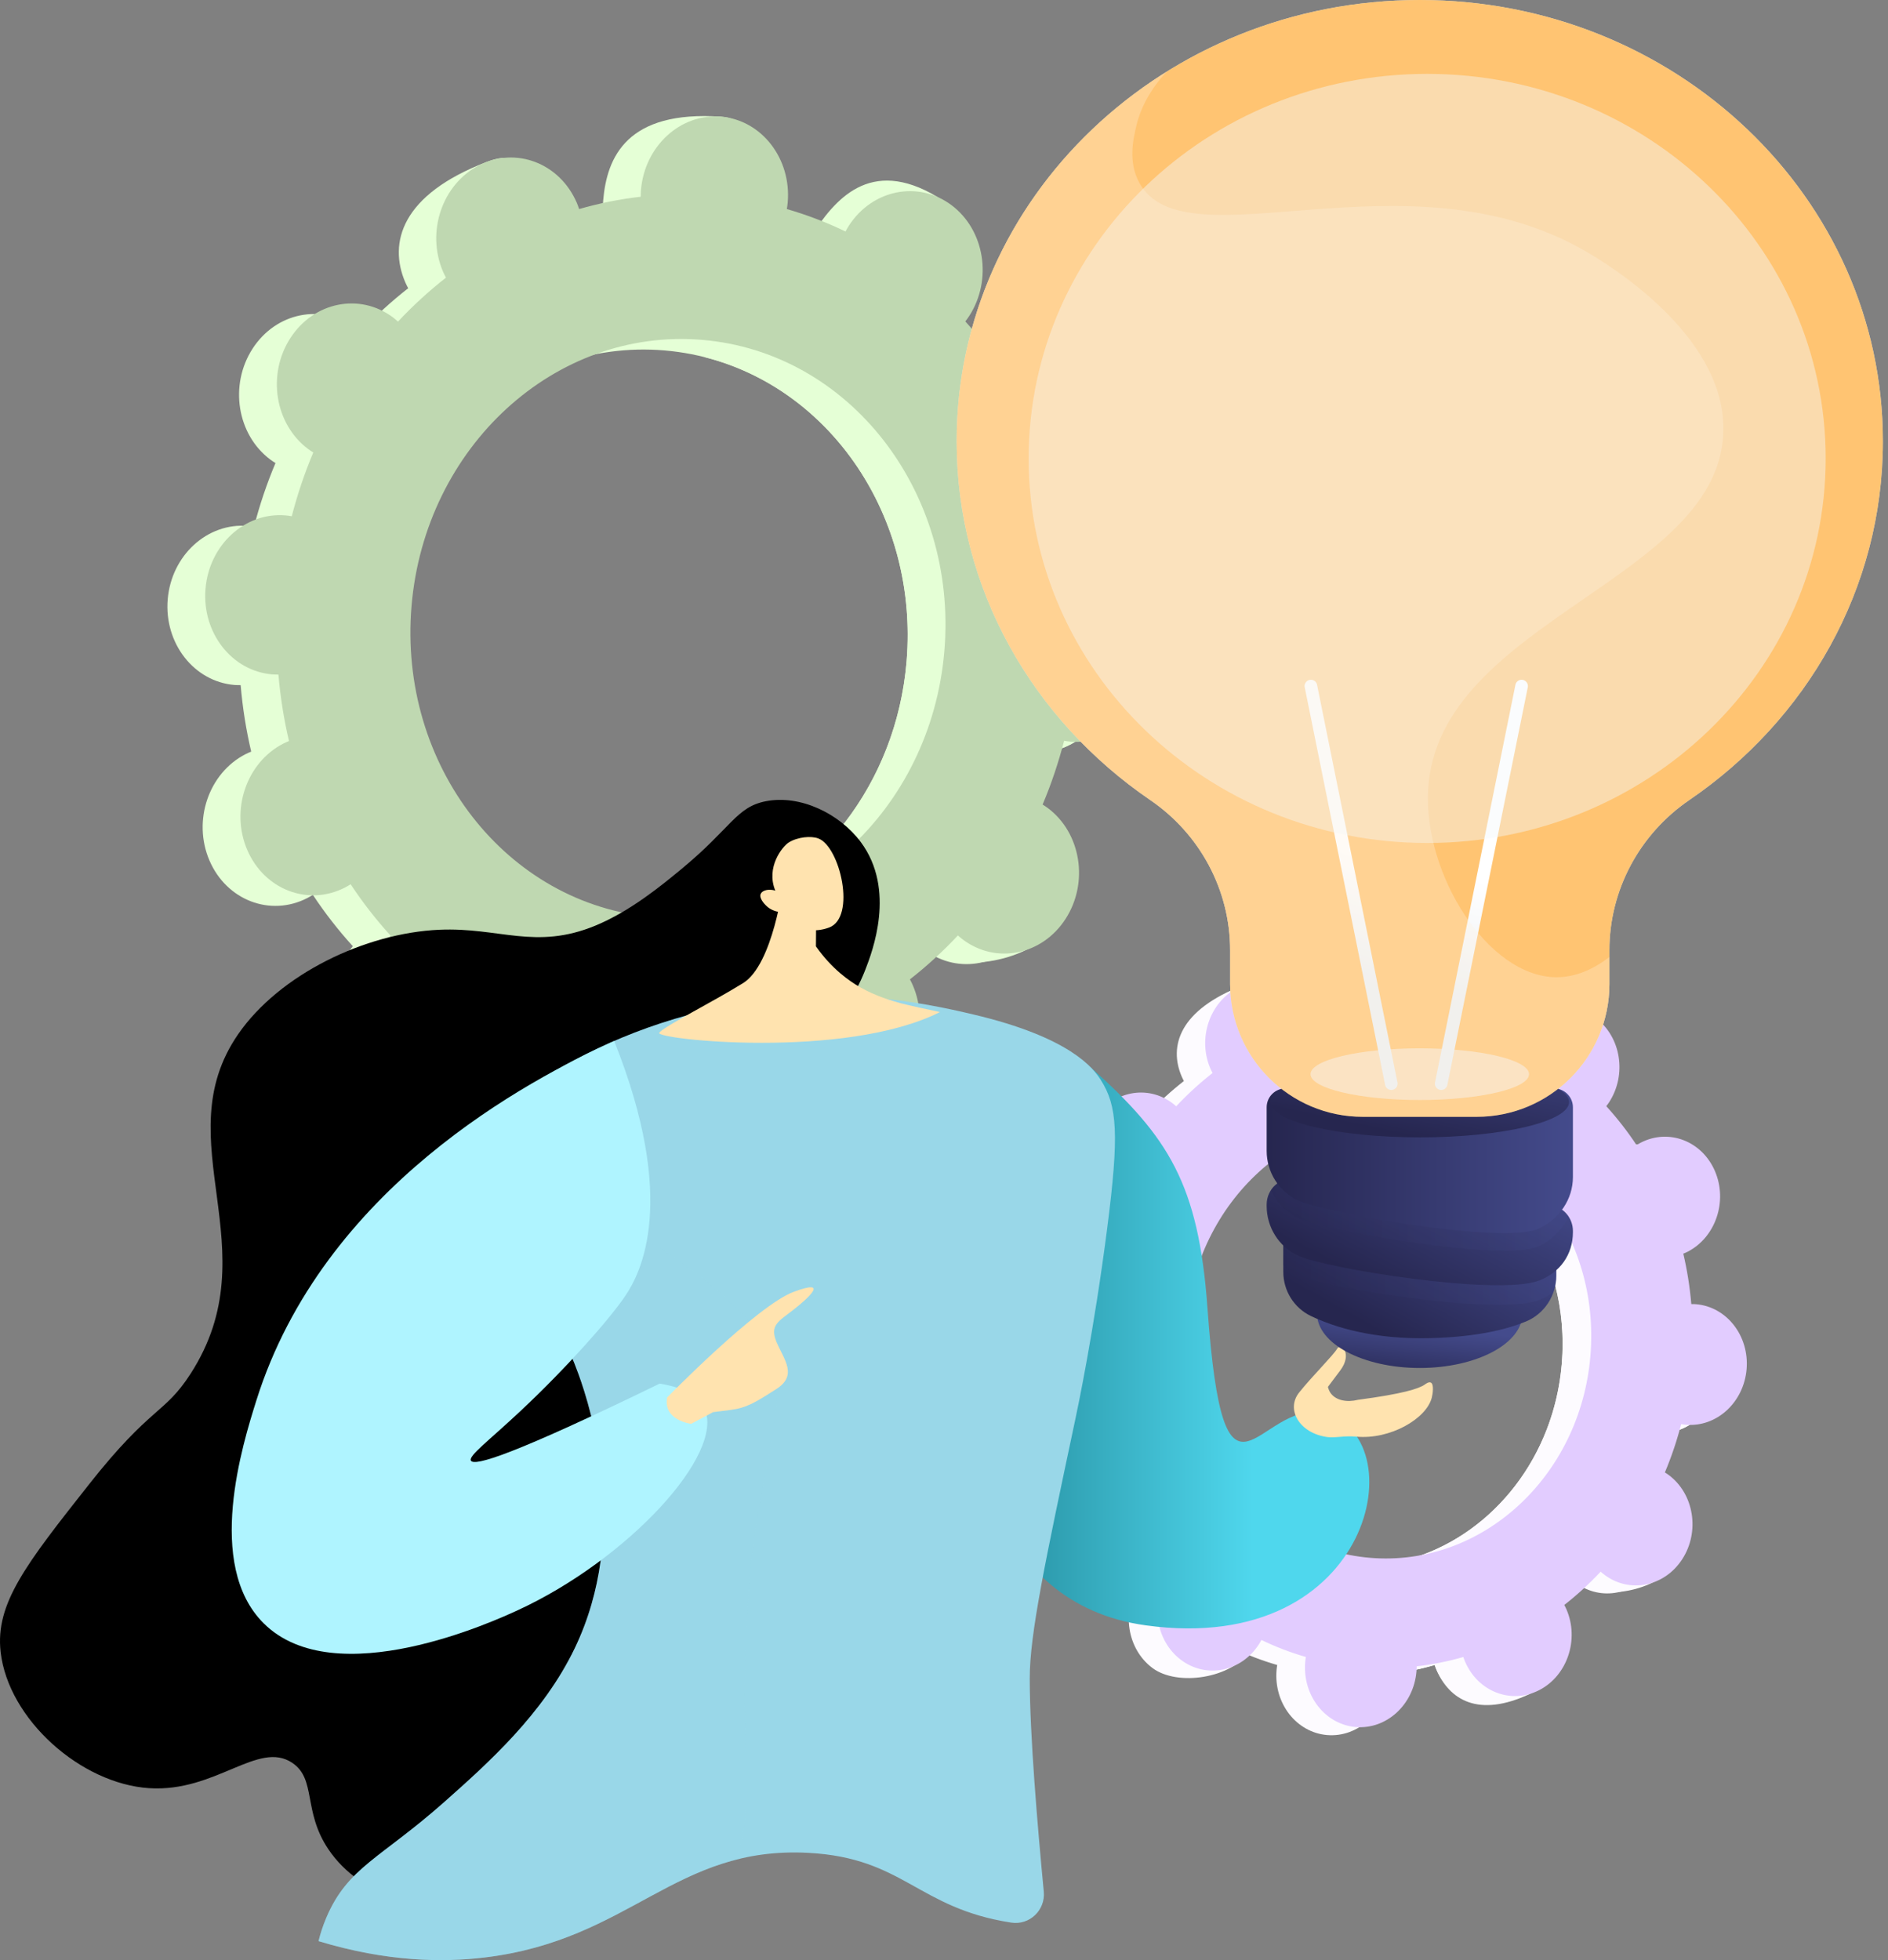 <svg width="289" height="300" viewBox="0 0 289 300" fill="none" xmlns="http://www.w3.org/2000/svg">
<rect x="0" y="0" width="289" height="300" fill="#808080" stroke="none"/>
<path d="M158.051 115.128C164.255 115.651 169.742 110.627 170.308 103.907C170.874 97.187 166.303 91.316 160.1 90.793C159.779 90.766 159.461 90.763 159.144 90.764C158.848 87.293 158.307 83.894 157.528 80.59C157.823 80.469 158.117 80.344 158.406 80.195C164.061 77.288 166.529 70.001 163.917 63.92C161.305 57.839 154.604 55.266 148.948 58.173C148.653 58.326 148.371 58.496 148.093 58.671C146.247 55.882 144.202 53.255 141.977 50.813C142.183 50.546 142.385 50.273 142.573 49.983C146.164 44.425 144.95 36.828 139.861 33.015C134.771 29.203 127.734 30.618 124.142 36.176C123.958 36.461 123.795 36.754 123.636 37.049C120.763 35.661 117.764 34.513 114.658 33.614C114.714 33.276 114.764 32.935 114.793 32.587C115.359 25.867 116.583 18.28 110.372 17.855C96.005 16.87 92.895 23.974 92.329 30.694C92.299 31.042 92.292 31.386 92.29 31.729C89.078 32.096 85.929 32.726 82.864 33.613C82.757 33.296 82.645 32.98 82.511 32.668C79.9 26.587 80.371 22.53 74.435 24.809C61.49 29.777 59.421 37.115 62.032 43.196C62.169 43.514 62.323 43.816 62.481 44.115C59.878 46.15 57.423 48.397 55.137 50.839C54.892 50.62 54.643 50.404 54.377 50.205C49.288 46.392 42.25 47.807 38.659 53.366C35.067 58.924 36.281 66.521 41.371 70.333C41.631 70.529 41.9 70.701 42.17 70.869C40.85 73.997 39.749 77.258 38.877 80.631C38.565 80.576 38.25 80.525 37.929 80.498C31.726 79.976 26.238 84.999 25.672 91.72C25.107 98.439 29.677 104.311 35.88 104.834C36.202 104.861 36.52 104.864 36.837 104.862C37.133 108.333 37.673 111.732 38.452 115.037C38.157 115.157 37.864 115.283 37.574 115.431C31.919 118.339 29.452 125.625 32.063 131.706C34.675 137.788 41.377 140.36 47.032 137.453C47.327 137.301 47.609 137.13 47.887 136.955C49.733 139.744 51.778 142.371 54.003 144.813C53.798 145.081 53.596 145.353 53.408 145.644C49.816 151.202 51.03 158.799 56.12 162.611C61.209 166.424 72.226 164.68 75.818 159.121C76.002 158.836 72.185 158.873 72.344 158.578C75.217 159.965 78.216 161.114 81.322 162.012C81.267 162.351 81.217 162.692 81.187 163.04C80.622 169.76 85.192 175.631 91.395 176.154C97.599 176.677 103.086 171.653 103.652 164.933C103.681 164.584 103.688 164.24 103.69 163.897C106.902 163.531 110.052 162.9 113.116 162.013C113.224 162.331 113.335 162.647 113.469 162.959C116.081 169.039 122.783 171.612 128.438 168.705C134.093 165.798 136.56 158.511 133.948 152.43C133.812 152.112 133.658 151.81 133.5 151.512C136.102 149.476 138.557 147.229 140.844 144.788C141.088 145.007 141.338 145.222 141.603 145.421C146.693 149.234 153.73 147.819 157.322 142.261C160.913 136.702 159.699 129.106 154.61 125.293C154.349 125.098 154.08 124.925 153.81 124.757C155.13 121.63 156.232 118.369 157.104 114.996C157.416 115.051 157.73 115.101 158.051 115.128ZM94.271 141.991C71.748 140.093 55.155 118.776 57.209 94.377C59.263 69.978 79.186 51.737 101.709 53.635C124.232 55.533 140.826 76.851 138.771 101.25C136.717 125.648 116.794 143.889 94.271 141.991Z" fill="#E5FFD6"/>
<path d="M158.405 80.195C164.06 77.288 166.527 70.001 163.915 63.92C161.303 57.839 154.602 55.266 148.947 58.174C148.651 58.325 148.37 58.496 148.092 58.671C146.245 55.882 144.201 53.255 141.975 50.813C142.181 50.546 142.383 50.273 142.571 49.983C146.162 44.425 148.922 33.399 143.468 30.129C133.118 23.922 127.732 30.618 124.141 36.176C123.957 36.461 123.794 36.754 123.635 37.048C120.762 35.661 117.762 34.513 114.656 33.614C114.712 33.276 114.762 32.935 114.792 32.587C115.099 28.93 113.878 25.531 111.708 23.102C110.326 33.61 109.023 44.127 107.824 54.657C127.154 59.525 140.633 79.119 138.77 101.25C137.191 120.004 125.051 135.107 109.292 140.236C109.328 142.286 109.381 144.341 109.362 146.393C109.31 151.964 108.949 157.546 108.582 163.123C110.111 162.814 111.623 162.445 113.115 162.014C113.222 162.331 113.334 162.647 113.467 162.959C116.079 169.04 121.914 172.737 132.319 167.852C138.075 165.15 136.558 158.511 133.946 152.43C133.81 152.113 133.656 151.81 133.498 151.512C136.1 149.477 138.555 147.229 140.842 144.788C141.087 145.007 141.336 145.222 141.602 145.422C146.691 149.234 158.109 147.094 161.7 141.535C165.292 135.977 159.698 129.106 154.608 125.293C154.348 125.098 154.079 124.925 153.809 124.757C155.129 121.63 156.23 118.368 157.102 114.996C157.415 115.051 157.729 115.101 158.05 115.128C164.253 115.651 169.741 110.627 170.307 103.907C170.872 97.187 166.302 91.315 160.099 90.793C159.777 90.766 159.459 90.762 159.142 90.764C158.846 87.294 158.305 83.894 157.527 80.59C157.821 80.469 158.115 80.344 158.405 80.195Z" fill="#E5FFD6"/>
<path d="M163.837 113.51C170.04 114.033 175.527 109.009 176.093 102.289C176.659 95.569 172.089 89.697 165.885 89.175C165.564 89.148 165.246 89.144 164.929 89.146C164.633 85.675 164.092 82.276 163.314 78.971C163.608 78.851 163.902 78.726 164.191 78.577C169.847 75.669 172.314 68.383 169.702 62.302C167.09 56.221 160.389 53.648 154.734 56.555C154.438 56.708 154.157 56.878 153.879 57.053C152.032 54.264 149.988 51.637 147.762 49.195C147.968 48.928 148.17 48.655 148.358 48.364C151.949 42.806 150.735 35.21 145.646 31.397C140.557 27.584 133.519 29 129.928 34.558C129.744 34.843 129.581 35.136 129.422 35.43C126.549 34.043 123.549 32.895 120.443 31.996C120.499 31.657 120.549 31.317 120.578 30.968C121.144 24.249 116.574 18.377 110.371 17.855C104.167 17.332 98.68 22.356 98.114 29.076C98.085 29.424 98.078 29.768 98.075 30.111C94.863 30.477 91.714 31.108 88.649 31.995C88.542 31.678 88.43 31.361 88.297 31.05C85.685 24.969 78.983 22.396 73.328 25.303C67.673 28.211 65.206 35.497 67.817 41.578C67.954 41.896 68.108 42.198 68.266 42.497C65.664 44.532 63.209 46.78 60.922 49.221C60.677 49.002 60.428 48.786 60.162 48.587C55.073 44.774 48.035 46.189 44.444 51.748C40.852 57.306 42.066 64.903 47.156 68.715C47.416 68.911 47.685 69.083 47.956 69.251C46.635 72.379 45.534 75.64 44.662 79.013C44.35 78.958 44.035 78.908 43.714 78.881C37.511 78.358 32.023 83.382 31.457 90.102C30.892 96.822 35.462 102.693 41.665 103.216C41.987 103.243 42.305 103.246 42.622 103.244C42.918 106.715 43.458 110.115 44.237 113.419C43.943 113.539 43.649 113.665 43.359 113.813C37.704 116.721 35.237 124.007 37.849 130.088C40.46 136.169 47.162 138.742 52.817 135.835C53.112 135.683 53.394 135.512 53.672 135.337C55.518 138.127 57.563 140.753 59.788 143.195C59.583 143.463 59.38 143.735 59.193 144.026C55.601 149.584 56.815 157.181 61.905 160.993C66.994 164.806 74.031 163.391 77.623 157.833C77.807 157.548 77.97 157.255 78.129 156.96C81.002 158.347 84.001 159.496 87.107 160.395C87.052 160.733 87.001 161.074 86.972 161.422C86.406 168.142 90.977 174.013 97.18 174.536C103.383 175.059 108.871 170.035 109.436 163.315C109.466 162.967 109.473 162.622 109.475 162.279C112.687 161.913 115.837 161.283 118.901 160.396C119.009 160.713 119.12 161.029 119.254 161.341C121.866 167.422 128.567 169.994 134.222 167.087C139.878 164.18 142.345 156.893 139.733 150.813C139.597 150.495 139.443 150.192 139.285 149.894C141.887 147.859 144.342 145.611 146.629 143.17C146.873 143.389 147.122 143.604 147.388 143.803C152.478 147.616 159.515 146.201 163.107 140.643C166.698 135.084 165.484 127.488 160.395 123.675C160.134 123.48 159.865 123.307 159.595 123.139C160.915 120.012 162.017 116.751 162.889 113.378C163.201 113.433 163.515 113.483 163.837 113.51ZM100.056 140.373C77.533 138.475 60.94 117.158 62.994 92.759C65.048 68.36 84.972 50.12 107.494 52.017C130.017 53.915 146.611 75.233 144.557 99.631C142.503 124.03 122.579 142.271 100.056 140.373Z" fill="#BFD8B1"/>
<path d="M253.676 219.288C258.379 219.684 262.539 215.876 262.968 210.781C263.397 205.687 259.932 201.235 255.229 200.839C254.985 200.819 254.744 200.816 254.504 200.818C254.28 198.186 253.87 195.609 253.279 193.104C253.503 193.012 253.725 192.918 253.945 192.805C258.232 190.601 260.103 185.077 258.123 180.466C256.143 175.856 251.062 173.906 246.775 176.11C246.551 176.225 246.337 176.354 246.127 176.487C244.727 174.373 243.177 172.381 241.49 170.53C241.645 170.327 241.799 170.12 241.941 169.9C244.664 165.686 243.744 159.927 239.885 157.037C236.027 154.146 230.692 155.219 227.969 159.433C227.829 159.649 227.706 159.871 227.585 160.095C225.407 159.043 223.133 158.172 220.779 157.491C220.821 157.234 220.859 156.976 220.881 156.712C221.31 151.617 222.238 145.866 217.53 145.543C206.637 144.797 204.279 150.182 203.851 155.277C203.828 155.541 203.823 155.802 203.821 156.062C201.386 156.34 198.998 156.818 196.675 157.49C196.594 157.25 196.509 157.01 196.408 156.774C194.428 152.164 194.785 149.088 190.285 150.815C180.471 154.582 178.902 160.145 180.882 164.755C180.986 164.996 181.102 165.225 181.222 165.451C179.249 166.994 177.388 168.698 175.655 170.549C175.469 170.383 175.28 170.22 175.079 170.068C171.22 167.178 165.885 168.251 163.162 172.465C160.439 176.679 161.36 182.438 165.218 185.328C165.416 185.476 165.62 185.607 165.825 185.735C164.824 188.106 163.989 190.578 163.327 193.135C163.091 193.093 162.853 193.055 162.609 193.035C157.906 192.638 153.746 196.447 153.317 201.542C152.888 206.636 156.353 211.087 161.056 211.484C161.299 211.504 161.541 211.507 161.781 211.505C162.005 214.136 162.415 216.714 163.006 219.219C162.782 219.31 162.56 219.405 162.34 219.518C158.053 221.722 156.182 227.246 158.162 231.856C160.142 236.467 165.223 238.417 169.51 236.213C169.734 236.098 169.948 235.968 170.158 235.835C171.558 237.95 173.108 239.941 174.795 241.793C174.639 241.996 174.486 242.202 174.344 242.422C171.621 246.636 172.541 252.395 176.4 255.286C180.258 258.176 188.61 256.854 191.333 252.64C191.473 252.424 188.579 252.452 188.7 252.228C190.878 253.28 193.152 254.151 195.506 254.832C195.464 255.088 195.426 255.347 195.404 255.611C194.975 260.705 198.44 265.156 203.143 265.553C207.845 265.949 212.006 262.14 212.434 257.046C212.457 256.782 212.462 256.521 212.464 256.261C214.899 255.983 217.287 255.505 219.61 254.833C219.691 255.073 219.776 255.313 219.877 255.549C221.857 260.159 226.938 262.11 231.225 259.906C235.512 257.701 237.383 252.177 235.403 247.567C235.299 247.326 235.183 247.097 235.063 246.871C237.036 245.328 238.897 243.624 240.631 241.773C240.816 241.939 241.005 242.103 241.207 242.254C245.065 245.144 250.4 244.072 253.123 239.858C255.846 235.644 254.925 229.885 251.067 226.994C250.869 226.846 250.666 226.715 250.461 226.588C251.462 224.217 252.297 221.744 252.958 219.188C253.194 219.23 253.432 219.268 253.676 219.288ZM205.323 239.653C188.248 238.215 175.668 222.053 177.225 203.556C178.783 185.059 193.887 171.231 210.962 172.67C228.037 174.108 240.617 190.27 239.06 208.767C237.502 227.264 222.398 241.092 205.323 239.653Z" fill="#FDFBFF"/>
<path d="M253.948 192.805C258.235 190.6 260.105 185.077 258.125 180.466C256.145 175.856 251.065 173.906 246.777 176.11C246.553 176.225 246.34 176.355 246.129 176.487C244.73 174.372 243.179 172.381 241.492 170.53C241.648 170.327 241.802 170.12 241.944 169.9C244.667 165.686 246.758 157.328 242.624 154.849C234.778 150.143 230.694 155.219 227.971 159.433C227.832 159.649 227.708 159.871 227.588 160.094C225.41 159.043 223.136 158.172 220.781 157.491C220.823 157.234 220.862 156.976 220.884 156.712C221.117 153.939 220.191 151.363 218.546 149.521C217.498 157.488 216.51 165.461 215.602 173.443C230.256 177.134 240.474 191.988 239.062 208.766C237.865 222.984 228.661 234.434 216.714 238.322C216.742 239.877 216.782 241.434 216.767 242.991C216.728 247.213 216.454 251.445 216.176 255.673C217.335 255.439 218.482 255.16 219.612 254.832C219.694 255.073 219.778 255.313 219.88 255.549C221.86 260.159 226.284 262.962 234.172 259.259C238.536 257.21 237.385 252.177 235.405 247.567C235.302 247.327 235.185 247.097 235.065 246.871C237.038 245.328 238.899 243.624 240.633 241.774C240.818 241.94 241.007 242.103 241.209 242.254C245.067 245.145 253.723 243.522 256.446 239.308C259.169 235.094 254.928 229.885 251.07 226.994C250.872 226.846 250.668 226.715 250.463 226.588C251.464 224.217 252.299 221.744 252.96 219.188C253.197 219.23 253.435 219.267 253.679 219.288C258.382 219.684 262.542 215.875 262.971 210.781C263.4 205.686 259.935 201.235 255.232 200.839C254.988 200.818 254.747 200.816 254.507 200.817C254.283 198.186 253.872 195.609 253.282 193.104C253.505 193.013 253.728 192.918 253.948 192.805Z" fill="#FDFBFF"/>
<path d="M258.063 218.061C262.766 218.458 266.926 214.649 267.355 209.554C267.784 204.46 264.319 200.008 259.616 199.612C259.372 199.592 259.131 199.589 258.891 199.591C258.666 196.959 258.256 194.382 257.666 191.877C257.889 191.785 258.112 191.691 258.332 191.578C262.619 189.374 264.489 183.85 262.51 179.24C260.53 174.629 255.449 172.679 251.162 174.883C250.938 174.998 250.724 175.128 250.513 175.26C249.114 173.146 247.564 171.154 245.876 169.303C246.032 169.1 246.186 168.893 246.328 168.673C249.051 164.46 248.13 158.7 244.272 155.81C240.414 152.919 235.079 153.992 232.356 158.206C232.216 158.422 232.093 158.644 231.972 158.868C229.794 157.816 227.52 156.945 225.166 156.264C225.207 156.007 225.246 155.749 225.268 155.485C225.697 150.391 222.232 145.939 217.529 145.543C212.826 145.147 208.666 148.956 208.237 154.05C208.215 154.314 208.21 154.575 208.208 154.835C205.773 155.113 203.385 155.591 201.062 156.263C200.981 156.023 200.896 155.783 200.795 155.547C198.814 150.937 193.734 148.986 189.447 151.19C185.16 153.394 183.289 158.918 185.269 163.528C185.373 163.769 185.489 163.998 185.609 164.225C183.636 165.768 181.775 167.472 180.041 169.322C179.856 169.156 179.667 168.993 179.465 168.842C175.607 165.951 170.272 167.024 167.549 171.238C164.826 175.452 165.747 181.211 169.605 184.101C169.803 184.249 170.006 184.38 170.211 184.508C169.21 186.879 168.375 189.351 167.714 191.908C167.478 191.866 167.239 191.828 166.996 191.808C162.293 191.412 158.133 195.22 157.704 200.315C157.275 205.409 160.74 209.86 165.443 210.257C165.686 210.277 165.927 210.28 166.168 210.278C166.392 212.91 166.802 215.487 167.392 217.992C167.169 218.083 166.946 218.178 166.727 218.291C162.439 220.496 160.569 226.019 162.549 230.63C164.529 235.24 169.61 237.19 173.897 234.986C174.121 234.871 174.335 234.741 174.545 234.609C175.945 236.723 177.495 238.715 179.182 240.566C179.026 240.769 178.873 240.976 178.731 241.196C176.008 245.409 176.928 251.169 180.787 254.059C184.645 256.95 189.98 255.877 192.703 251.663C192.842 251.447 192.966 251.225 193.087 251.001C195.264 252.053 197.539 252.924 199.893 253.605C199.851 253.862 199.813 254.12 199.791 254.384C199.362 259.478 202.827 263.93 207.529 264.326C212.232 264.722 216.392 260.913 216.821 255.819C216.843 255.555 216.849 255.294 216.851 255.034C219.286 254.756 221.673 254.278 223.997 253.606C224.078 253.846 224.163 254.086 224.264 254.322C226.244 258.932 231.325 260.883 235.612 258.679C239.899 256.475 241.77 250.951 239.79 246.341C239.686 246.099 239.569 245.87 239.45 245.644C241.423 244.101 243.284 242.397 245.017 240.547C245.203 240.713 245.392 240.876 245.593 241.027C249.452 243.917 254.787 242.845 257.51 238.631C260.232 234.417 259.312 228.658 255.454 225.767C255.256 225.619 255.052 225.488 254.847 225.361C255.848 222.99 256.683 220.518 257.344 217.961C257.581 218.003 257.819 218.041 258.063 218.061ZM209.71 238.426C192.635 236.988 180.055 220.827 181.612 202.329C183.169 183.832 198.274 170.004 215.349 171.443C232.424 172.881 245.003 189.042 243.446 207.54C241.889 226.037 226.785 239.865 209.71 238.426Z" fill="#E2CCFF"/>
<path d="M202.42 216.29C192.556 214.202 187.354 235.28 184.823 200.129C183.458 181.171 178.824 173.991 167.04 163.435C163.767 160.504 157.347 156.954 153.15 158.036C143.15 160.615 137.393 190.703 147.071 214.369C149.025 219.146 151.081 245.429 175.42 248.767C210.577 253.589 216.744 219.322 202.42 216.29Z" fill="url(#paint0_linear_1252_1480)"/>
<path d="M118.483 164.538C122.093 161.199 129 157.35 132.464 148.403C133.507 145.709 137.202 136.167 131.752 128.867C128.517 124.534 122.509 121.592 117.213 122.634C112.688 123.524 111.98 126.677 104.29 133.023C101.297 135.493 96.486 139.464 91.131 141.671C81.957 145.454 76.445 141.895 67.235 142.301C55.92 142.8 42.776 149.117 36.443 158.304C25.203 174.609 41.486 191.149 29.174 210.251C25.14 216.509 23.152 215.106 13.597 227.22C4.03 239.351 -0.754 245.415 0.097 252.847C1.278 263.162 12.384 273.016 22.841 273.685C33.057 274.34 39.55 266.3 44.751 269.817C48.453 272.319 46.336 277.188 50.268 283.038C55.335 290.582 65.297 292.085 66.905 292.327C81.837 294.58 101.97 277.063 110.521 256.31C125.94 218.887 98.855 182.689 118.483 164.538Z" fill="black"/>
<path d="M74.123 299.606C96.577 296.933 103.295 282.49 123.753 283.583C138.377 284.365 140.438 292.037 154.75 294.253C154.767 294.255 154.785 294.258 154.802 294.261C157.597 294.69 160.042 292.347 159.774 289.531C158.797 279.273 157.634 265.584 157.625 256.891C157.617 250.147 159.955 239.128 164.631 217.09C164.907 215.79 167.437 203.884 169.482 187.979C171.323 173.656 171.056 169.258 168.47 165.238C167.365 163.521 163.852 158.762 148.941 155.255C141.468 153.497 127.651 150.486 109.871 154.255C85.451 159.431 70.243 174.091 64.519 180.252C69.206 183.306 82.141 192.623 88.547 210.299C90.541 215.798 96.429 234.599 88.007 252.208C83.155 262.355 74.572 269.973 68.053 275.76C58.275 284.438 53.211 285.771 49.933 293.546C49.395 294.822 49.022 295.998 48.758 297.097C59.294 300.289 67.81 300.357 74.123 299.606Z" fill="#99D7E8"/>
<g opacity="0.3">
<path d="M113.975 257.965C114.185 222.723 122.335 218.233 117.187 206.014C114.96 200.727 96.954 182.875 66.072 178.629C65.502 179.212 64.97 179.766 64.519 180.253C69.206 183.306 82.141 192.623 88.547 210.299C90.541 215.798 96.429 234.599 88.007 252.208C83.155 262.355 74.572 269.973 68.053 275.759C58.275 284.438 53.211 285.772 49.933 293.546C49.395 294.822 49.022 295.998 48.758 297.097C59.294 300.289 67.81 300.358 74.123 299.606C91.913 297.488 99.827 287.983 112.521 284.67C115.096 278.736 113.893 271.778 113.975 257.965Z" fill="#99D7E8"/>
</g>
<path d="M107.819 215.52C111.102 222.495 96.017 238.739 79.25 246.452C75.834 248.025 51.301 259.31 40.368 248.458C31.333 239.491 37.164 220.949 39.246 214.329C49.467 181.825 80.859 165.29 94.014 159.326C103.833 183.886 98.05 194.831 95.774 198.248C93.397 201.818 86.761 209.316 79.715 215.922C74.757 220.568 71.671 222.829 72.086 223.554C72.602 224.456 78.413 222.752 100.981 211.762C103.598 212.186 106.698 213.139 107.819 215.52Z" fill="#AFF4FF"/>
<path d="M119.9 135.156C119.9 135.156 118.342 147.613 113.747 150.467C109.151 153.32 101.722 157.048 100.904 158.06C100.085 159.071 129.372 162.221 143.886 154.894C139.103 153.896 137.802 153.529 137.802 153.529C136.504 153.161 134.083 152.479 131.655 151.095C130.003 150.154 127.34 148.314 124.897 144.842L124.95 137.945L119.9 135.156Z" fill="#FFE3AF"/>
<path d="M119.201 139.568C119.201 139.568 122.197 143.683 126.896 141.968C131.104 140.433 128.592 129.561 125.255 128.321C124.142 127.908 122.098 128.091 120.731 128.943C119.77 129.543 117.204 132.733 118.675 136.307C117.612 135.999 116.677 136.278 116.443 136.805C116.145 137.473 117.045 138.383 117.249 138.589C117.955 139.303 118.808 139.503 119.201 139.568Z" fill="#FFE3AF"/>
<path d="M102.119 213.889C102.119 213.889 115.877 199.806 121.475 197.726C127.074 195.645 123.715 198.686 121.475 200.446C119.236 202.207 117.743 202.785 118.889 205.457C120.036 208.128 122.117 210.499 118.837 212.594C115.557 214.689 114.277 215.49 111.717 215.809C109.158 216.13 109.158 216.13 109.158 216.13L105.798 217.922C105.798 217.922 101.48 217.41 102.119 213.889Z" fill="#FFE3AF"/>
<path d="M198.871 213.114C200.948 210.528 204.083 207.442 204.688 206.414C205.294 205.386 207.06 207.204 205.164 209.736C203.268 212.267 203.268 212.267 203.268 212.267C203.376 212.744 203.571 213.076 203.743 213.297C204.548 214.335 206.17 214.671 207.88 214.242C214.708 213.342 217.216 212.535 218.086 211.911C218.215 211.818 218.706 211.444 219.026 211.608C219.538 211.871 219.304 213.357 219.17 213.896C218.371 217.13 212.799 220.371 207.604 219.884C205.707 219.707 204.354 220.12 203.086 219.933C198.878 219.312 196.794 215.7 198.871 213.114Z" fill="#FFE3AF"/>
<path opacity="0.75" d="M288.216 67.53C288.216 30.234 256.478 0 217.327 0C178.176 0 146.438 30.234 146.438 67.53C146.438 90.163 158.127 110.196 176.069 122.448C183.681 127.646 188.297 136.214 188.297 145.434V150.602C188.297 161.83 197.395 170.933 208.618 170.933H226.035C237.258 170.933 246.356 161.83 246.356 150.602V145.434C246.356 136.214 250.972 127.646 258.584 122.448C276.526 110.196 288.216 90.164 288.216 67.53Z" fill="#F4F7FA"/>
<path d="M233.048 201.042C233.048 205.642 226.008 209.371 217.323 209.371C208.638 209.371 201.598 205.642 201.598 201.042C201.598 196.442 208.638 192.713 217.323 192.713C226.008 192.713 233.048 196.442 233.048 201.042Z" fill="url(#paint1_linear_1252_1480)"/>
<path d="M196.438 186.163V194.669C196.438 197.547 198.075 200.183 200.671 201.422C204.275 203.142 210.268 205.029 218.977 204.806C226.043 204.625 230.651 203.47 233.58 202.257C236.41 201.086 238.223 198.286 238.223 195.222V190.516L196.438 186.163Z" fill="url(#paint2_linear_1252_1480)"/>
<path opacity="0.3" d="M196.438 193.613C197.074 194.232 197.812 194.758 198.64 195.153C202.684 197.082 229.171 201.393 235.56 198.991C236.39 198.68 237.137 198.262 237.79 197.759C238.07 196.956 238.224 196.101 238.224 195.222V190.516L196.438 186.163L196.438 193.613Z" fill="url(#paint3_linear_1252_1480)"/>
<path d="M198.292 180.376C195.938 180.13 193.891 181.977 193.891 184.344V184.585C193.891 187.814 195.727 190.772 198.64 192.162C202.683 194.091 229.17 198.402 235.559 196C238.776 194.791 240.769 192.028 240.769 188.591V188.397C240.769 186.353 239.226 184.64 237.194 184.428L198.292 180.376Z" fill="url(#paint4_linear_1252_1480)"/>
<path opacity="0.3" d="M237.192 184.428L198.29 180.376C196.755 180.216 195.354 180.949 194.562 182.132C195.344 183.974 196.767 185.515 198.637 186.408C202.681 188.337 230.296 193.21 235.557 190.73C237.605 189.764 239.211 188.134 240.072 186.153C239.431 185.212 238.399 184.554 237.192 184.428Z" fill="url(#paint5_linear_1252_1480)"/>
<path d="M196.77 166.595C195.18 166.595 193.891 167.885 193.891 169.476V176.138C193.891 179.366 195.727 182.324 198.64 183.714C202.683 185.643 230.299 190.516 235.559 188.036C238.668 186.571 240.769 183.581 240.769 180.143V169.476C240.769 167.885 239.48 166.595 237.89 166.595H196.77Z" fill="url(#paint6_linear_1252_1480)"/>
<path d="M240.184 168.669C240.184 171.655 229.949 174.076 217.325 174.076C204.7 174.076 194.465 171.655 194.465 168.669C194.465 165.683 204.7 163.262 217.325 163.262C229.949 163.262 240.184 165.683 240.184 168.669Z" fill="url(#paint7_linear_1252_1480)"/>
<path d="M288.216 67.53C288.216 30.234 256.478 0 217.327 0C178.176 0 146.438 30.234 146.438 67.53C146.438 90.163 158.127 110.196 176.069 122.448C183.681 127.646 188.297 136.214 188.297 145.434V150.602C188.297 161.83 197.395 170.933 208.618 170.933H226.035C237.258 170.933 246.356 161.83 246.356 150.602V145.434C246.356 136.214 250.972 127.646 258.584 122.448C276.526 110.196 288.216 90.164 288.216 67.53Z" fill="#FFC472"/>
<path opacity="0.5" d="M217.328 168.361C226.566 168.361 234.055 166.59 234.055 164.405C234.055 162.22 226.566 160.449 217.328 160.449C208.09 160.449 200.602 162.22 200.602 164.405C200.602 166.59 208.09 168.361 217.328 168.361Z" fill="#F4F7FA"/>
<path d="M212.967 166.823C212.487 166.823 212.072 166.467 212.009 165.979L199.703 105.13C199.635 104.6 200.009 104.115 200.539 104.047C201.07 103.976 201.553 104.353 201.621 104.883L213.926 165.733C213.994 166.263 213.62 166.747 213.091 166.815C213.049 166.821 213.008 166.823 212.967 166.823Z" fill="url(#paint8_linear_1252_1480)"/>
<path d="M220.608 166.823C220.567 166.823 220.526 166.821 220.484 166.815C219.954 166.747 219.58 166.263 219.649 165.733L231.954 104.883C232.022 104.353 232.506 103.975 233.036 104.047C233.566 104.115 233.94 104.6 233.872 105.13L221.566 165.979C221.503 166.467 221.088 166.823 220.608 166.823Z" fill="url(#paint9_linear_1252_1480)"/>
<path opacity="0.44" d="M218.459 129.019C252.149 129.019 279.46 102.668 279.46 70.163C279.46 37.657 252.149 11.307 218.459 11.307C184.768 11.307 157.457 37.657 157.457 70.163C157.457 102.668 184.768 129.019 218.459 129.019Z" fill="#F4F7FA"/>
<path opacity="0.3" d="M218.613 120.795C220.132 94.767 263.991 88.676 263.803 65.431C263.687 51.115 246.259 40.483 242.537 38.353C215.114 22.662 181.361 40.782 174.39 27.957C172.654 24.764 173.468 21.289 173.931 19.309C174.632 16.317 176.218 13.531 178.57 10.982C159.223 23.04 146.438 43.861 146.438 67.53C146.438 90.164 158.127 110.196 176.069 122.449C183.681 127.647 188.297 136.214 188.297 145.435V150.602C188.297 161.83 197.395 170.933 208.618 170.933H226.035C237.258 170.933 246.356 161.83 246.356 150.602V146.471C243.959 148.308 241.206 149.59 238.187 149.565C227.712 149.479 217.857 133.748 218.613 120.795Z" fill="#FFF2E0"/>
<defs>
<linearGradient id="paint0_linear_1252_1480" x1="142.098" y1="203.534" x2="209.601" y2="203.534" gradientUnits="userSpaceOnUse">
<stop stop-color="#1C7D8D"/>
<stop offset="0.735" stop-color="#4FD7ED"/>
</linearGradient>
<linearGradient id="paint1_linear_1252_1480" x1="215.846" y1="212.86" x2="217.106" y2="202.784" gradientUnits="userSpaceOnUse">
<stop offset="0.004" stop-color="#26264F"/>
<stop offset="1" stop-color="#444B8C"/>
</linearGradient>
<linearGradient id="paint2_linear_1252_1480" x1="210.676" y1="203.676" x2="223.275" y2="181.009" gradientUnits="userSpaceOnUse">
<stop offset="0.004" stop-color="#26264F"/>
<stop offset="1" stop-color="#444B8C"/>
</linearGradient>
<linearGradient id="paint3_linear_1252_1480" x1="196.438" y1="192.932" x2="238.224" y2="192.932" gradientUnits="userSpaceOnUse">
<stop offset="0.004" stop-color="#26264F"/>
<stop offset="1" stop-color="#444B8C"/>
</linearGradient>
<linearGradient id="paint4_linear_1252_1480" x1="211.874" y1="197.481" x2="224.315" y2="173.554" gradientUnits="userSpaceOnUse">
<stop offset="0.004" stop-color="#26264F"/>
<stop offset="1" stop-color="#444B8C"/>
</linearGradient>
<linearGradient id="paint5_linear_1252_1480" x1="194.563" y1="185.886" x2="240.072" y2="185.886" gradientUnits="userSpaceOnUse">
<stop offset="0.004" stop-color="#26264F"/>
<stop offset="1" stop-color="#444B8C"/>
</linearGradient>
<linearGradient id="paint6_linear_1252_1480" x1="193.891" y1="177.66" x2="240.769" y2="177.66" gradientUnits="userSpaceOnUse">
<stop offset="0.004" stop-color="#26264F"/>
<stop offset="1" stop-color="#444B8C"/>
</linearGradient>
<linearGradient id="paint7_linear_1252_1480" x1="216.16" y1="174.122" x2="220.781" y2="152.5" gradientUnits="userSpaceOnUse">
<stop offset="0.004" stop-color="#26264F"/>
<stop offset="1" stop-color="#444B8C"/>
</linearGradient>
<linearGradient id="paint8_linear_1252_1480" x1="196.623" y1="165.218" x2="208.345" y2="130.991" gradientUnits="userSpaceOnUse">
<stop offset="0.494" stop-color="#EBEFF2"/>
<stop offset="1" stop-color="white"/>
</linearGradient>
<linearGradient id="paint9_linear_1252_1480" x1="214.691" y1="170.704" x2="226.988" y2="134.796" gradientUnits="userSpaceOnUse">
<stop offset="0.494" stop-color="#EBEFF2"/>
<stop offset="1" stop-color="white"/>
</linearGradient>
</defs>
</svg>
